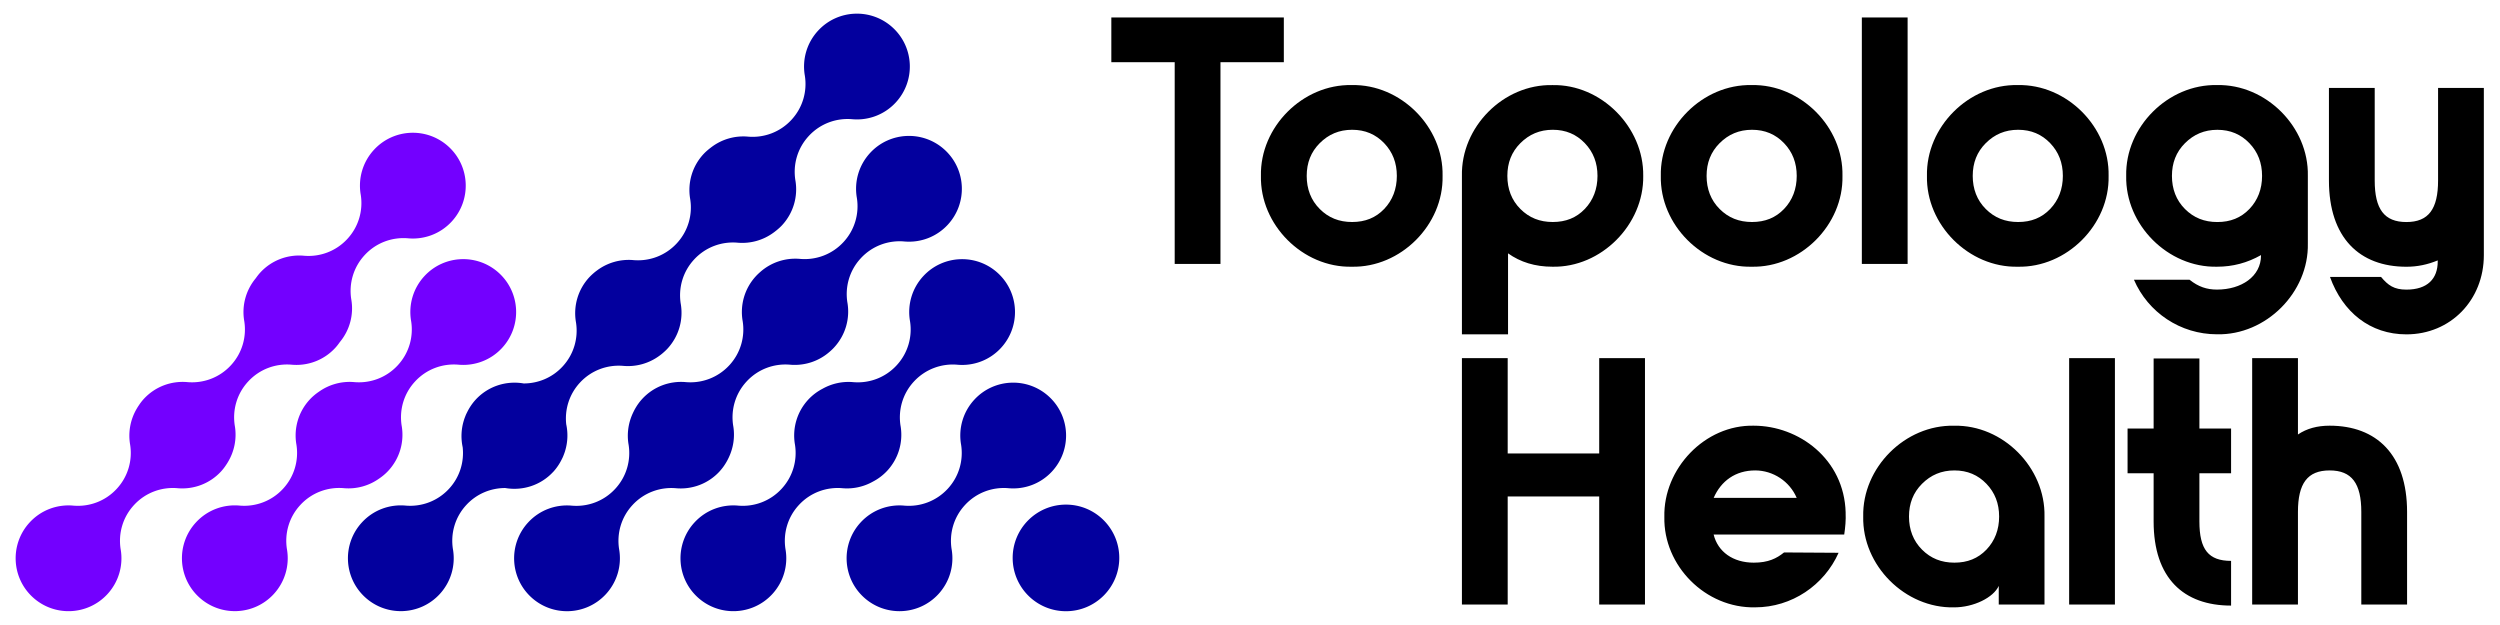 <svg xmlns="http://www.w3.org/2000/svg" xml:space="preserve" width="100%" height="100%" style="fill-rule:evenodd;clip-rule:evenodd;stroke-linejoin:round;stroke-miterlimit:2" version="1.1" viewBox="0 0 3334 834"><g><g><path d="M294.784 628.742a68.402 68.402 0 0 0 5.792-7.291c.166-.209.291-.459.458-.709 1.042-1.5 2.042-3 2.917-4.541 8.75-14.5 11.875-31.375 9.333-47.5-.042-.292-.125-.625-.167-.959-3.291-20.666 2.584-42.541 17.917-59.041 15.292-16.542 36.667-24.084 57.5-22.375.333 0 .625.041.958.083 20.834 1.708 42.209-5.833 57.5-22.375 2.25-2.417 4.25-5.042 6.084-7.667 13.458-16.166 18.666-36.666 15.541-56.208-.041-.292-.125-.625-.166-.958-3.292-20.667 2.583-42.542 17.916-59.042 15.292-16.542 36.667-24.083 57.5-22.375.334 0 .625.042.959.083 20.833 1.709 42.208-5.833 57.5-22.375 26.458-28.583 24.75-73.208-3.834-99.666-28.583-26.459-73.208-24.75-99.666 3.833-15.292 16.542-21.209 38.417-17.917 59.042.042.291.125.625.167.958 3.291 20.667-2.584 42.542-17.917 59.042-15.292 16.541-36.667 24.083-57.5 22.375-.333 0-.625-.042-.958-.084-20.834-1.708-42.209 5.834-57.5 22.375-2.25 2.417-4.25 5.042-6.084 7.667-13.458 16.167-18.666 36.708-15.541 56.208.041.292.125.625.166.959 3.292 20.666-2.583 42.541-17.916 59.041-15.292 16.542-36.667 24.084-57.5 22.375-.334 0-.625-.041-.959-.083-20.833-1.708-42.208 5.833-57.5 22.375a68.303 68.303 0 0 0-5.791 7.292c-.167.25-.292.458-.459.708-1.041 1.5-2.041 3-2.916 4.542-8.75 14.5-11.875 31.375-9.334 47.5.042.291.125.625.167.958 3.292 20.667-2.583 42.542-17.917 59.042-15.291 16.541-36.666 24.083-57.5 22.375-.333 0-.625-.042-.958-.084-20.833-1.708-42.208 5.834-57.5 22.375-26.458 28.584-24.75 73.209 3.833 99.667 28.584 26.458 73.209 24.75 99.667-3.833 15.292-16.542 21.208-38.417 17.917-59.042-.042-.292-.125-.625-.167-.958-3.292-20.667 2.583-42.542 17.917-59.042 15.291-16.542 36.666-24.083 57.5-22.375.333 0 .625.042.958.083 20.833 1.709 42.208-5.833 57.5-22.375ZM517.909 627.742c15.292-16.541 21.208-38.416 17.917-59.041-.042-.292-.125-.625-.167-.959-3.292-20.666 2.583-42.541 17.917-59.041 15.291-16.542 36.666-24.084 57.5-22.375.333 0 .625.041.958.083 20.833 1.708 42.208-5.833 57.5-22.375 26.458-28.583 24.75-73.208-3.833-99.667-28.584-26.458-73.209-24.75-99.667 3.834-15.292 16.541-21.208 38.416-17.917 59.041.042.292.125.625.167.959 3.292 20.666-2.583 42.541-17.917 59.041-15.291 16.542-36.666 24.084-57.5 22.375-.333 0-.625-.041-.958-.083-16.292-1.333-32.875 3.083-46.667 12.917-4.375 2.958-8.458 6.375-12.208 10.416-15.292 16.542-21.208 38.417-17.917 59.042.042.292.125.625.167.958 3.292 20.667-2.583 42.542-17.917 59.042-15.291 16.542-36.666 24.083-57.5 22.375-.333 0-.625-.042-.958-.083-20.833-1.709-42.208 5.833-57.5 22.375-26.458 28.583-24.75 73.208 3.833 99.666 28.584 26.459 73.209 24.75 99.667-3.833 15.292-16.542 21.208-38.417 17.917-59.042-.042-.291-.125-.625-.167-.958-3.292-20.667 2.583-42.542 17.917-59.042 15.291-16.541 36.666-24.083 57.5-22.375.333 0 .625.042.958.084 16.292 1.333 32.875-3.084 46.667-12.917 4.375-2.958 8.458-6.375 12.208-10.417Z" style="fill:#7300ff;fill-rule:nonzero"/><path d="M737.701 629.367c4.791-5.208 8.583-10.958 11.541-17l1-2c.5-1.083.959-2.208 1.375-3.291a73.881 73.881 0 0 0 1.834-5.084c.083-.333.208-.666.291-1a70.878 70.878 0 0 0 1.375-35.166c-2.125-19.584 3.834-39.917 18.292-55.542 15.292-16.542 36.667-24.083 57.5-22.375.333 0 .625.042.958.083a70.547 70.547 0 0 0 47.375-13.458c.167-.125.292-.25.459-.333 1.541-1.125 3.041-2.292 4.5-3.584 2.041-1.75 4-3.583 5.875-5.583 15.291-16.542 21.208-38.417 17.916-59.042-.041-.291-.125-.625-.166-.958-3.292-20.667 2.583-42.542 17.916-59.042 15.292-16.541 36.667-24.083 57.5-22.375.334 0 .625.042.959.084a70.408 70.408 0 0 0 47.416-13.5c.834-.584 1.625-1.209 2.417-1.834.667-.541 1.375-1.041 2.042-1.625 2.375-1.958 4.708-4.041 6.875-6.375 15.291-16.541 21.208-38.416 17.916-59.041-.041-.292-.125-.625-.166-.959-3.292-20.666 2.583-42.541 17.916-59.041 15.292-16.542 36.667-24.084 57.5-22.375.334 0 .625.041.959.083 20.833 1.708 42.208-5.833 57.5-22.375 26.458-28.583 24.75-73.208-3.834-99.667-28.583-26.458-73.208-24.75-99.666 3.834-15.292 16.541-21.209 38.416-17.917 59.041.042.292.125.625.167.959 3.291 20.666-2.584 42.541-17.917 59.041-15.292 16.542-36.667 24.084-57.5 22.375-.333 0-.625-.041-.958-.083a70.412 70.412 0 0 0-47.417 13.5c-.833.583-1.625 1.208-2.417 1.833-.666.542-1.375 1.042-2.041 1.625-2.375 1.959-4.709 4.042-6.875 6.375-15.292 16.542-21.209 38.417-17.917 59.042.042.292.125.625.167.958 3.291 20.667-2.584 42.542-17.917 59.042-15.292 16.542-36.667 24.083-57.5 22.375-.333 0-.625-.042-.958-.083a70.547 70.547 0 0 0-47.375 13.458c-.167.125-.292.25-.459.333-1.541 1.125-3.041 2.292-4.5 3.584-2.041 1.75-4 3.583-5.875 5.583-15.291 16.542-21.208 38.417-17.916 59.042.041.291.125.625.166.958 3.292 20.667-2.583 42.542-17.916 59.042-13.917 15.041-32.834 22.541-51.834 22.541-22.791-3.958-47.041 3.292-63.916 21.5-4.792 5.209-8.584 10.959-11.542 17l-1 2a45.938 45.938 0 0 0-1.375 3.292 73.51 73.51 0 0 0-1.833 5.083c-.084.334-.209.667-.292 1a70.882 70.882 0 0 0-1.375 35.167c2.125 19.583-3.833 39.917-18.292 55.5-15.291 16.542-36.666 24.083-57.5 22.375-.333 0-.625-.042-.958-.083-20.833-1.709-42.208 5.833-57.5 22.375-26.458 28.583-24.75 73.208 3.833 99.666 28.584 26.459 73.209 24.75 99.667-3.833 15.292-16.542 21.208-38.417 17.917-59.042-.042-.291-.125-.625-.167-.958-3.292-20.667 2.583-42.542 17.917-59.042 13.916-15.041 32.833-22.541 51.833-22.541 22.792 3.958 47.042-3.292 63.917-21.5v.041ZM959.534 628.742c3.875-4.166 7.042-8.708 9.708-13.458.5-.833.917-1.708 1.375-2.583.417-.834.875-1.709 1.25-2.542 6.209-13.042 8.292-27.5 6.084-41.458-.042-.292-.125-.625-.167-.959-3.292-20.666 2.583-42.541 17.917-59.041 15.291-16.542 36.666-24.084 57.5-22.375.333 0 .625.041.958.083 18.667 1.5 37.708-4.417 52.5-17.542 1.958-1.708 3.875-3.5 5.667-5.458 15.291-16.542 21.208-38.417 17.916-59.042-.041-.291-.125-.625-.166-.958-3.292-20.667 2.583-42.542 17.916-59.042 15.292-16.541 36.667-24.083 57.5-22.375.334 0 .625.042.959.084 20.833 1.708 42.208-5.834 57.5-22.375 26.458-28.584 24.75-73.209-3.834-99.667-28.583-26.458-73.208-24.75-99.666 3.833-15.292 16.542-21.209 38.417-17.917 59.042.042.292.125.625.167.958 3.291 20.667-2.584 42.542-17.917 59.042-15.292 16.542-36.667 24.083-57.5 22.375-.333 0-.625-.042-.958-.083-18.667-1.5-37.709 4.416-52.5 17.541-1.959 1.709-3.875 3.5-5.667 5.459-15.292 16.541-21.208 38.416-17.917 59.041.042.292.125.625.167.959 3.292 20.666-2.583 42.541-17.917 59.041-15.333 16.5-36.666 24.084-57.5 22.375-.333 0-.625-.041-.958-.083-20.833-1.708-42.208 5.833-57.5 22.375-3.875 4.167-7.042 8.708-9.708 13.458-.5.834-.917 1.709-1.375 2.584-.417.833-.875 1.708-1.25 2.583-6.209 13.042-8.292 27.5-6.084 41.458.042.292.125.625.167.959 3.292 20.666-2.583 42.541-17.917 59.041-15.291 16.542-36.666 24.084-57.5 22.375-.333 0-.625-.041-.958-.083-20.833-1.708-42.208 5.833-57.5 22.375-26.458 28.583-24.75 73.208 3.833 99.667 28.584 26.458 73.209 24.75 99.667-3.834 15.292-16.541 21.208-38.416 17.917-59.041-.042-.292-.125-.625-.167-.959-3.292-20.666 2.583-42.541 17.917-59.041 15.291-16.542 36.666-24.084 57.5-22.375.333 0 .625.041.958.083 20.833 1.708 42.208-5.833 57.5-22.375v-.042ZM1123.91 651.117c13.792 1.125 27.75-1.875 40.042-8.75 7-3.625 13.541-8.458 19.25-14.583 15.291-16.542 21.208-38.417 17.916-59.042-.041-.291-.125-.625-.166-.958-3.292-20.667 2.583-42.542 17.916-59.042 15.334-16.5 36.667-24.083 57.5-22.375.334 0 .625.042.959.084 20.833 1.708 42.208-5.834 57.5-22.375 26.458-28.584 24.75-73.209-3.834-99.667-28.583-26.458-73.208-24.75-99.666 3.833-15.292 16.542-21.209 38.417-17.917 59.042.042.292.125.625.167.958 3.291 20.667-2.584 42.542-17.917 59.042-15.292 16.542-36.667 24.083-57.5 22.375-.333 0-.625-.042-.958-.083-13.792-1.125-27.75 1.875-40.042 8.75-7 3.625-13.542 8.458-19.25 14.583-15.292 16.542-21.208 38.417-17.917 59.042.042.291.125.625.167.958 3.292 20.667-2.583 42.542-17.917 59.042-15.291 16.541-36.666 24.083-57.5 22.375-.333 0-.625-.042-.958-.084-20.833-1.708-42.208 5.834-57.5 22.375-26.458 28.584-24.75 73.209 3.833 99.667 28.584 26.458 73.209 24.75 99.667-3.833 15.292-16.542 21.208-38.417 17.917-59.042-.042-.292-.125-.625-.167-.958-3.292-20.667 2.583-42.542 17.917-59.042 15.291-16.542 36.666-24.083 57.5-22.375.333 0 .625.042.958.083ZM1344.49 651.034c.334 0 .625.042.959.083 20.833 1.709 42.208-5.833 57.5-22.375 26.458-28.583 24.75-73.208-3.834-99.666-28.583-26.459-73.208-24.75-99.666 3.833-15.292 16.542-21.209 38.417-17.917 59.042.042.291.125.625.167.958 3.291 20.667-2.584 42.542-17.917 59.042-15.333 16.5-36.667 24.083-57.5 22.375-.333 0-.625-.042-.958-.084-20.834-1.708-42.209 5.834-57.5 22.375-26.459 28.584-24.75 73.209 3.833 99.667s73.208 24.75 99.667-3.833c15.291-16.542 21.208-38.417 17.916-59.042-.041-.292-.125-.625-.166-.958-3.292-20.667 2.583-42.542 17.916-59.042 15.292-16.542 36.667-24.083 57.5-22.375ZM1421.58 672.951c-39.25 0-71.084 31.833-71.084 71.083s31.834 71.083 71.084 71.083 71.083-31.833 71.083-71.083-31.833-71.083-71.083-71.083Z" style="fill:#03009e;fill-rule:nonzero"/></g><g><g><path d="M1712.12 82.945h-84.5v269h-61.041v-269h-84.5V23.32h230.041v59.625ZM1802.7 355.695c-65.25 1.417-122.542-55.875-121.125-121.125-1.417-65.25 55.875-122.541 121.125-121.125 65.25-1.416 122.541 55.875 121.125 121.125 1.416 65.25-55.875 122.542-121.125 121.125Zm-42.709-77c11.75 11.75 25.834 17.375 43.209 17.375 17.375 0 31.458-5.625 42.708-17.375s16.917-26.75 16.917-44.125-5.625-31.916-16.917-43.666c-11.25-11.75-25.333-17.834-42.708-17.834s-31.459 6.084-43.209 17.834c-11.75 11.75-17.375 26.291-17.375 43.666 0 17.375 5.625 32.375 17.375 44.125ZM2191.41 234.57c.958 65.25-56.333 122.542-121.125 121.125-23 0-42.708-6.083-59.167-17.833v108h-61.5v-211.25c-1.416-65.25 55.375-122.542 120.667-121.125 64.792-1.417 122.042 55.875 121.125 121.125v-.042Zm-77.917-43.666c-11.25-11.75-25.375-17.834-42.708-17.834s-31.458 6.084-43.208 17.834-17.375 26.291-17.375 43.666c0 17.375 5.625 32.375 17.375 44.125s25.833 17.375 43.208 17.375 31.458-5.625 42.708-17.375 16.917-26.75 16.917-44.125-5.625-31.916-16.917-43.666ZM2335.99 355.695c-65.25 1.417-122.541-55.875-121.125-121.125-1.416-65.25 55.875-122.541 121.125-121.125 65.25-1.416 122.542 55.875 121.125 121.125 1.417 65.25-55.875 122.542-121.125 121.125Zm-42.708-77c11.75 11.75 25.833 17.375 43.208 17.375s31.459-5.625 42.709-17.375c11.25-11.75 16.916-26.75 16.916-44.125s-5.625-31.916-16.916-43.666c-11.25-11.75-25.375-17.834-42.709-17.834-17.333 0-31.458 6.084-43.208 17.834s-17.375 26.291-17.375 43.666c0 17.375 5.625 32.375 17.375 44.125ZM2482.95 23.32h61.042v328.625h-61.042zM2690.91 355.695c-65.25 1.417-122.542-55.875-121.125-121.125-1.417-65.25 55.875-122.541 121.125-121.125 65.25-1.416 122.542 55.875 121.125 121.125 1.417 65.25-55.875 122.542-121.125 121.125Zm-42.708-77c11.75 11.75 25.833 17.375 43.208 17.375s31.458-5.625 42.708-17.375 16.917-26.75 16.917-44.125-5.625-31.916-16.917-43.666c-11.25-11.75-25.333-17.834-42.708-17.834s-31.458 6.084-43.208 17.834-17.375 26.291-17.375 43.666c0 17.375 5.625 32.375 17.375 44.125ZM2919.99 373.07c11.75 9.375 23 13.125 36.625 13.125 32.375 0 58.667-17.375 58.667-45.541v-.459c-18.292 10.334-37.542 15.5-58.667 15.5-65.25 1.417-122.541-55.875-121.125-121.125-1.416-65.25 55.875-122.541 121.125-121.125 65.25-1.416 122.542 55.875 121.125 121.125v90.125c1.417 65.25-55.875 122.542-121.125 121.125-48.833 0-92-29.125-110.791-72.75h74.166Zm79.792-182.125c-11.25-11.75-25.375-17.833-42.708-17.833-17.334 0-31.459 6.083-43.209 17.833-11.75 11.75-17.375 26.292-17.375 43.667s5.625 32.375 17.375 44.125 25.834 17.375 43.209 17.375c17.375 0 31.458-5.625 42.708-17.375s16.917-26.75 16.917-44.125-5.625-31.917-16.917-43.667ZM3175.37 369.32c9.375 11.25 17.375 16.917 33.792 16.917 28.167 0 41.792-14.542 41.792-37.542v-1.416c-13.625 5.625-27.25 8.458-41.792 8.458-62.417 0-103.292-38.5-103.292-115V117.279h61.042v123.458c0 38.042 12.667 55.375 42.25 55.375s42.25-17.375 42.25-55.375V117.279h61.042v223c0 59.625-44.125 105.625-103.292 105.625-48.375 0-84.958-29.584-101.875-76.542h68.083v-.042Z" style="fill-rule:nonzero"/></g><g><path d="M2193.74 477.57v328.625h-61.041V662.07h-122.042v144.125h-61.042V477.57h61.042v127.209h122.042V477.57h61.041ZM2461.33 683.695c.458 9.875-.459 19.709-1.875 29.125h-174.167c5.625 23 25.833 37.542 53.542 37.542 19.25 0 30.5-5.625 40.375-13.625l72.75.458c-19.25 43.209-62.417 72.75-111.25 72.75-66.167 1.417-122.542-55.375-121.125-120.666-1.417-64.292 54-123 119.25-121.584 59.625 0 120.666 44.125 122.541 115.959l-.041.041Zm-65.25-19.708c-9.375-22.042-31.459-36.625-55.375-36.625-26.292 0-45.542 14.083-55.375 36.625h110.791-.041ZM2605.91 567.737c65.25-1.417 122.042 55.875 120.625 121.125v117.375h-61v-24.875c-7.042 15.5-33.333 28.625-59.625 28.625-65.25 1.417-122.542-55.875-121.125-121.125-1.417-65.25 55.875-122.542 121.125-121.125Zm43.208 77.458c-11.25-11.75-25.333-17.833-42.708-17.833s-31.458 6.083-43.208 17.833c-11.75 11.75-17.375 26.292-17.375 43.667s5.625 32.375 17.375 44.125 25.833 17.375 43.208 17.375 31.458-5.625 42.708-17.375 16.917-26.75 16.917-44.125-5.625-31.917-16.917-43.667ZM2759.41 477.57h61.042v328.625h-61.042zM2933.12 631.112v64.292c0 37.541 12.209 52.583 42.25 52.583v59.625c-63.375 0-103.291-36.625-103.291-112.208v-64.292h-34.75v-59.625h34.75V478.07h61.041v93.417h42.25v59.625h-42.25ZM3210.08 806.195h-61.042V682.737c0-38.042-12.667-55.375-42.25-55.375s-42.25 17.375-42.25 55.375v123.458h-61.042V477.57h61.042v101.875c11.75-8 25.833-11.75 42.25-11.75 62.417 0 103.292 38.5 103.292 115v123.5Z" style="fill-rule:nonzero"/></g></g></g></svg>